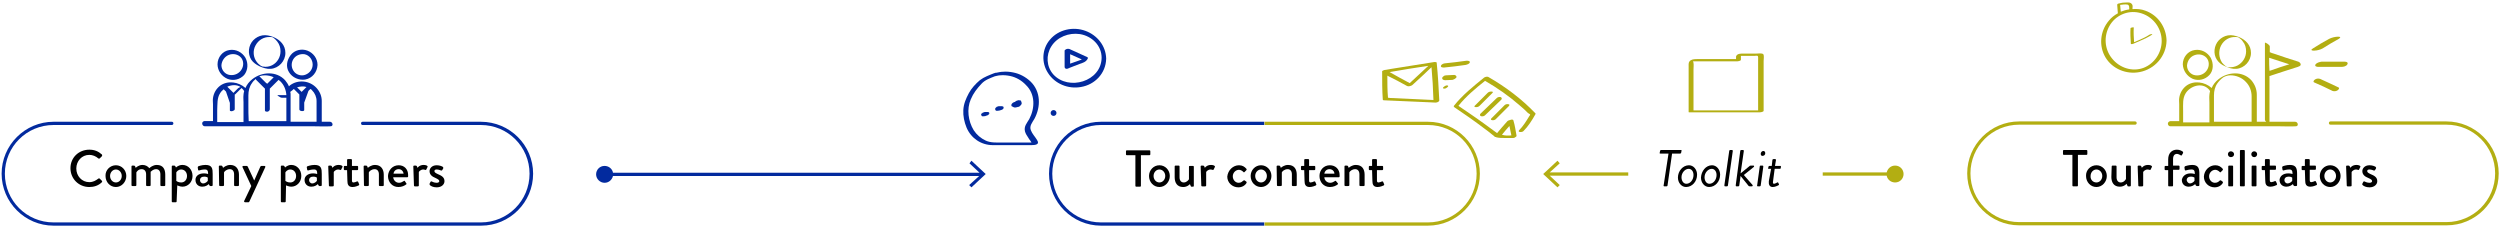 <?xml version="1.0" encoding="utf-8"?>
<svg enable-background="new 0 0 770 70" viewBox="0 0 770 70" xmlns="http://www.w3.org/2000/svg"><path d="m610.2 46.2h154.9v11.8h-154.9z" fill="none"/><g enable-background="new"><path d="m638.3 47.7h-2.6c-.2 0-.3-.1-.3-.3v-.9c0-.2.1-.3.3-.3h6.9c.2 0 .3.1.3.3v.9c0 .2-.1.3-.3.3h-2.6v9.4c0 .2-.1.3-.3.3h-1.1c-.2 0-.3-.1-.3-.3z"/><path d="m645.7 50.9c1.8 0 3.2 1.5 3.2 3.3s-1.4 3.4-3.2 3.4-3.2-1.5-3.2-3.4c-.1-1.8 1.4-3.3 3.2-3.3zm0 5.3c1 0 1.8-.9 1.8-2s-.8-2-1.8-2-1.8.9-1.8 2c-.1 1.1.7 2 1.8 2z"/><path d="m650.4 51.3c0-.2.1-.3.3-.3h.9c.2 0 .3.1.3.3v3.3c0 1 .5 1.6 1.3 1.6.9 0 1.5-.8 1.6-1.1v-3.8c0-.3.1-.3.3-.3h.9c.2 0 .3.1.3.3v5.8c0 .2-.1.3-.3.3h-.5c-.2 0-.2-.1-.3-.3l-.2-.5c-.1.1-.8.9-2.1.9-1.9 0-2.6-1.4-2.6-3z"/><path d="m658.4 51.3c0-.2.1-.3.3-.3h.5c.1 0 .2.1.3.2l.2.5c.1-.2.7-.9 1.9-.9.6 0 1.3.2 1.2.6l-.4.8c-.1.2-.2.2-.4.1-.1 0-.3-.1-.5-.1-.9 0-1.4.7-1.4.8v4.1c0 .3-.2.3-.4.3h-.8c-.2 0-.3-.1-.3-.3z"/><path d="m667.8 52.4h-.8c-.2 0-.3-.1-.3-.3v-.7c0-.2.1-.3.3-.3h.8v-2c0-2 1.2-3 2.7-3 .9 0 1.5.4 1.8.6.1.1.1.3.1.4l-.4.7c-.1.1-.2.2-.4 0-.2-.1-.7-.4-1.1-.4-.7 0-1.2.5-1.2 1.6v2h1.7c.2 0 .3.1.3.3v.7c0 .2-.1.3-.3.3h-1.7v4.8c0 .2-.1.3-.3.3h-.9c-.2 0-.3-.1-.3-.3z"/><path d="m674.7 53.4c.7 0 1.3.2 1.3.2 0-1-.2-1.4-1-1.4-.7 0-1.5.2-1.8.3-.2 0-.3-.1-.3-.3l-.1-.6c0-.2.1-.3.2-.4.1 0 1-.4 2.2-.4 2 0 2.2 1.2 2.2 2.8v3.4c0 .2-.1.3-.3.3h-.5c-.1 0-.2-.1-.3-.2l-.2-.4c-.3.3-1 .8-2 .8-1.2 0-2.1-.8-2.1-2.1.2-1.1 1.1-2 2.7-2zm-.2 3.1c.6 0 1.2-.5 1.4-.8v-1c-.1-.1-.5-.3-1.1-.3-.8 0-1.3.4-1.3 1.1.1.5.5 1 1 1z"/><path d="m682.3 50.9c1 0 1.7.4 2.3 1.1.1.1.1.3-.1.5l-.5.5c-.2.2-.3 0-.4-.1-.3-.3-.8-.6-1.3-.6-1 0-1.9.9-1.9 2s.8 2 1.8 2c.8 0 1.2-.4 1.5-.7.1-.1.3-.1.4 0l.4.3c.2.1.2.3.1.5-.5.8-1.4 1.3-2.5 1.3-1.8 0-3.3-1.4-3.3-3.3.1-2 1.7-3.5 3.5-3.5z"/><path d="m686.2 47.5c0-.5.4-.9.9-.9s1 .4 1 .9-.4.9-1 .9c-.5 0-.9-.4-.9-.9zm.1 3.8c0-.2.1-.3.3-.3h.9c.2 0 .3.1.3.3v5.8c0 .2-.1.3-.3.3h-.9c-.2 0-.3-.1-.3-.3z"/><path d="m689.9 46.5c0-.2.1-.3.3-.3h.9c.2 0 .3.1.3.3v10.6c0 .2-.1.3-.3.3h-.9c-.2 0-.3-.1-.3-.3z"/><path d="m693.4 47.5c0-.5.4-.9.9-.9s.9.4.9.9-.4.9-.9.9-.9-.4-.9-.9zm.1 3.8c0-.2.1-.3.3-.3h.9c.2 0 .3.1.3.3v5.8c0 .2-.1.3-.3.3h-.9c-.2 0-.3-.1-.3-.3z"/><path d="m697.6 52.4h-.7c-.2 0-.3-.1-.3-.3v-.7c0-.2.1-.3.3-.3h.7v-1.8c0-.2.1-.3.3-.3h.9c.2 0 .3.1.3.3v1.7h1.6c.2 0 .3.1.3.3v.7c0 .2-.1.3-.3.3h-1.6v3.2c0 .5.2.6.5.6s.8-.2 1-.3.3 0 .4.1l.3.7c.1.2 0 .3-.1.4-.2.1-1.1.5-1.9.5-1.3 0-1.6-.8-1.6-1.9z"/><path d="m704.8 53.4c.7 0 1.3.2 1.3.2 0-1-.2-1.4-1-1.4-.7 0-1.5.2-1.8.3-.2 0-.3-.1-.3-.3l-.1-.6c0-.2.1-.3.2-.4.1 0 1-.4 2.2-.4 2 0 2.2 1.2 2.2 2.8v3.4c0 .2-.1.3-.3.3h-.5c-.1 0-.2-.1-.3-.2l-.2-.4c-.3.3-1 .8-2 .8-1.2 0-2.1-.8-2.1-2.1.1-1.1 1-2 2.7-2zm-.2 3.1c.6 0 1.2-.5 1.4-.8v-1c-.1-.1-.5-.3-1.1-.3-.8 0-1.3.4-1.3 1.1 0 .5.4 1 1 1z"/><path d="m709.9 52.4h-.7c-.2 0-.3-.1-.3-.3v-.7c0-.2.1-.3.3-.3h.7v-1.8c0-.2.1-.3.3-.3h.9c.2 0 .3.1.3.3v1.7h1.6c.2 0 .3.1.3.3v.7c0 .2-.1.3-.3.3h-1.6v3.2c0 .5.2.6.5.6s.8-.2 1-.3.3 0 .4.1l.3.7c.1.2 0 .3-.1.4-.2.1-1.1.5-1.9.5-1.3 0-1.6-.8-1.6-1.9z"/><path d="m717.7 50.9c1.8 0 3.2 1.5 3.2 3.3s-1.4 3.4-3.2 3.4-3.2-1.5-3.2-3.4c0-1.8 1.4-3.3 3.2-3.3zm0 5.3c1 0 1.8-.9 1.8-2s-.8-2-1.8-2-1.8.9-1.8 2 .8 2 1.8 2z"/><path d="m722.6 51.3c0-.2.1-.3.3-.3h.5c.1 0 .2.1.3.2l.2.5c.1-.2.7-.9 1.9-.9.6 0 1.3.2 1.2.6l-.4.8c-.1.2-.2.2-.4.1-.1 0-.3-.1-.5-.1-.9 0-1.4.7-1.4.8v4.1c0 .3-.2.3-.4.3h-.8c-.2 0-.3-.1-.3-.3z"/><path d="m727.6 56.6.3-.6c.1-.1.2-.2.4-.1 0 0 .7.4 1.5.4.5 0 .8-.2.8-.5 0-.4-.3-.6-1.2-1-1-.4-1.8-1-1.8-2.1 0-.8.7-1.8 2.2-1.8.9 0 1.6.3 1.9.5.1.1.2.3.1.5l-.3.5c-.1.1-.3.2-.4.1 0 0-.7-.3-1.3-.3-.5 0-.7.2-.7.5 0 .4.4.6 1 .9 1.2.5 2.1 1 2.1 2.2 0 1-.9 1.9-2.4 1.9-1.1 0-1.8-.4-2.1-.7-.1-.1-.2-.3-.1-.4z"/></g><path d="m327.5 46.2h123.9v11.8h-123.9z" fill="none"/><g enable-background="new"><path d="m349.7 47.8h-2.6c-.2 0-.3-.1-.3-.3v-.9c0-.2.1-.3.3-.3h6.9c.2 0 .3.1.3.3v.9c0 .2-.1.3-.3.3h-2.6v9.4c0 .2-.1.3-.3.3h-1.1c-.2 0-.3-.1-.3-.3z"/><path d="m357.1 50.9c1.8 0 3.2 1.5 3.2 3.3s-1.4 3.4-3.2 3.4-3.2-1.5-3.2-3.4c0-1.8 1.4-3.3 3.2-3.3zm0 5.3c1 0 1.8-.9 1.8-2s-.8-2-1.8-2-1.8.9-1.8 2 .8 2 1.8 2z"/><path d="m361.8 51.3c0-.2.1-.3.3-.3h.9c.2 0 .3.1.3.3v3.3c0 1 .5 1.6 1.3 1.6.9 0 1.5-.8 1.6-1v-3.8c0-.3.1-.3.4-.3h.8c.2 0 .3.1.3.3v5.8c0 .2-.1.3-.3.3h-.4c-.2 0-.2-.1-.3-.3l-.2-.5c-.1.1-.8.9-2.1.9-1.9 0-2.6-1.4-2.6-3z"/><path d="m369.8 51.3c0-.2.1-.3.3-.3h.5c.1 0 .2.1.3.2l.2.5c.1-.2.7-.9 1.9-.9.6 0 1.3.2 1.2.6l-.4.8c-.1.2-.2.2-.4.1-.1 0-.3-.1-.5-.1-.9 0-1.4.7-1.4.8v4.1c0 .3-.2.3-.4.3h-.8c-.2 0-.3-.1-.3-.3z"/><path d="m381.6 50.9c1 0 1.7.4 2.3 1.1.1.1.1.3-.1.5l-.5.5c-.2.2-.3 0-.4-.1-.3-.3-.8-.6-1.3-.6-1 0-1.9.9-1.9 2s.8 2 1.8 2c.8 0 1.1-.4 1.5-.7.1-.1.3-.1.4 0l.4.3c.2.1.2.3.1.5-.5.8-1.4 1.3-2.5 1.3-1.8 0-3.4-1.4-3.4-3.3.2-2 1.8-3.5 3.6-3.5z"/><path d="m388.4 50.9c1.8 0 3.2 1.5 3.2 3.3s-1.4 3.4-3.2 3.4-3.2-1.5-3.2-3.4c0-1.8 1.4-3.3 3.2-3.3zm0 5.3c1 0 1.8-.9 1.8-2s-.8-2-1.8-2-1.8.9-1.8 2 .8 2 1.8 2z"/><path d="m393.2 51.3c0-.2.1-.3.3-.3h.5c.1 0 .2.1.3.2l.2.5c.1-.1 1-.9 2.2-.9 2 0 2.7 1.4 2.7 3v3.2c0 .2-.1.3-.3.3h-.9c-.2 0-.3-.1-.3-.3v-3.3c0-1-.5-1.6-1.3-1.6-1 0-1.7.7-1.8 1v3.9c0 .2-.1.3-.4.3h-.8c-.2 0-.3-.1-.3-.3z"/><path d="m401.7 52.4h-.7c-.2 0-.3-.1-.3-.3v-.7c0-.2.1-.3.3-.3h.7v-1.8c0-.2.1-.3.3-.3h.9c.2 0 .3.1.3.3v1.8h1.6c.2 0 .3.1.3.3v.7c0 .2-.1.3-.3.3h-1.6v3.2c0 .5.2.6.5.6s.8-.2 1-.3.3 0 .4.1l.3.7c.1.2 0 .3-.1.4-.2.1-1.1.5-1.9.5-1.3 0-1.6-.8-1.6-1.9z"/><path d="m409.6 50.9c1.7 0 3 1.2 3 3v.4c0 .2-.1.3-.3.3h-4.4c0 .9.8 1.7 1.8 1.7.6 0 1.1-.3 1.4-.5.2-.1.3-.2.4 0l.5.6c.1.1.2.3 0 .4-.5.4-1.3.8-2.4.8-1.9 0-3.2-1.5-3.2-3.4 0-1.8 1.3-3.3 3.2-3.3zm1.4 2.6c0-.8-.7-1.4-1.5-1.4-.9 0-1.5.6-1.6 1.4z"/><path d="m414.1 51.3c0-.2.1-.3.3-.3h.5c.1 0 .2.1.3.2l.2.5c.1-.1 1-.9 2.2-.9 2 0 2.7 1.4 2.7 3v3.2c0 .2-.1.3-.3.3h-1c-.2 0-.3-.1-.3-.3v-3.3c0-1-.5-1.6-1.3-1.6-1 0-1.7.7-1.8 1v3.9c0 .2-.1.3-.4.3h-.8c-.2 0-.3-.1-.3-.3z"/><path d="m422.6 52.4h-.7c-.2 0-.3-.1-.3-.3v-.7c0-.2.1-.3.3-.3h.7v-1.8c0-.2.1-.3.3-.3h.9c.2 0 .3.1.3.3v1.8h1.6c.2 0 .3.1.3.3v.7c0 .2-.1.3-.3.3h-1.6v3.2c0 .5.2.6.5.6s.8-.2 1-.3.3 0 .4.1l.3.7c.1.2 0 .3-.1.4-.2.1-1.1.5-1.9.5-1.3 0-1.6-.8-1.6-1.9z"/></g><path d="m4.9 46.2h154.9v11.8h-154.9z" fill="none"/><g enable-background="new"><path d="m27.5 46.1c1.6 0 2.8.5 3.9 1.5.1.1.1.3 0 .5l-.7.7c-.1.1-.3.1-.4 0-.8-.7-1.8-1.1-2.8-1.1-2.3 0-4 1.9-4 4.2s1.7 4.2 4 4.2c1.2 0 2-.5 2.8-1.1.1-.1.3-.1.4 0l.7.7c.1.1.1.3 0 .4-1.1 1.1-2.5 1.5-3.9 1.5-3.2 0-5.8-2.5-5.8-5.8s2.6-5.7 5.8-5.7z"/><path d="m35.7 50.9c1.8 0 3.2 1.5 3.2 3.3s-1.4 3.4-3.2 3.4-3.2-1.5-3.2-3.4c-.1-1.8 1.4-3.3 3.2-3.3zm0 5.3c1 0 1.8-.9 1.8-2s-.8-2-1.8-2-1.8.9-1.8 2 .8 2 1.8 2z"/><path d="m40.5 51.3c0-.2.1-.3.3-.3h.5c.1 0 .2.1.3.2l.2.5c.1-.1.9-.9 2.1-.9.9 0 1.6.4 2.1 1 .2-.2 1.1-1 2.3-1 2 0 2.6 1.4 2.6 3v3.2c0 .2-.1.3-.3.3h-.9c-.2 0-.3-.1-.3-.3v-3.3c0-1-.5-1.6-1.3-1.6-1 0-1.5.7-1.7.8v.8 3.3c0 .2-.1.3-.3.3h-.8c-.2 0-.3-.1-.3-.3v-3.3c0-1-.5-1.6-1.4-1.6-1 0-1.5.8-1.6 1v3.9c0 .2-.1.3-.3.3h-.9c-.2 0-.3-.1-.3-.3z"/><path d="m54.4 62c0 .2-.1.3-.3.3h-.9c-.2 0-.3-.1-.3-.3v-10.7c0-.2.1-.3.3-.3h.5c.1 0 .2.1.3.2l.2.4c.1-.1.8-.8 2-.8 1.8 0 3.1 1.5 3.1 3.4s-1.4 3.3-3.1 3.3c-.8 0-1.5-.4-1.6-.4zm1.4-5.8c1.1 0 1.8-.9 1.8-2s-.7-2-1.8-2c-.9 0-1.4.7-1.5.9v2.6c.1.1.6.5 1.5.5z"/><path d="m62.8 53.4c.7 0 1.3.2 1.3.2 0-1-.2-1.4-1-1.4-.7 0-1.5.2-1.8.3-.2 0-.3-.1-.3-.3l-.1-.6c0-.2.1-.3.2-.4.1 0 1-.4 2.2-.4 2.1 0 2.2 1.2 2.2 2.8v3.4c0 .2-.1.3-.3.3h-.4c-.1 0-.2-.1-.3-.2l-.2-.4c-.3.3-1 .8-2 .8-1.2 0-2.1-.8-2.1-2.1 0-1.1.9-2 2.6-2zm-.2 3.1c.6 0 1.2-.5 1.4-.8v-1c-.1-.1-.5-.3-1.1-.3-.8 0-1.3.4-1.3 1.1 0 .5.4 1 1 1z"/><path d="m67.4 51.3c0-.2.1-.3.3-.3h.5c.1 0 .2.1.3.2l.2.5c.1-.1 1-.9 2.2-.9 1.9 0 2.7 1.4 2.7 3v3.2c0 .2-.1.3-.3.3h-.9c-.2 0-.3-.1-.3-.3v-3.3c0-1-.5-1.6-1.3-1.6-1 0-1.7.7-1.8 1v3.9c0 .2-.1.3-.4.3h-.8c-.2 0-.3-.1-.3-.3z"/><path d="m74.7 51.5c-.1-.2 0-.4.3-.4h1c.1 0 .2.1.3.2l2 4.3 1.9-4.3c.1-.1.2-.2.3-.2h.9c.3 0 .4.2.3.4l-4.9 10.6c-.1.1-.1.2-.3.2h-1c-.2 0-.4-.2-.3-.4l2.2-4.6z"/><path d="m88 62c0 .2-.1.3-.3.3h-.9c-.2 0-.3-.1-.3-.3v-10.7c0-.2.1-.3.3-.3h.5c.1 0 .2.1.3.2l.2.4c.1-.1.8-.8 1.9-.8 1.8 0 3.1 1.5 3.1 3.4s-1.4 3.3-3.1 3.3c-.8 0-1.5-.4-1.6-.4zm1.4-5.8c1.1 0 1.8-.9 1.8-2s-.7-2-1.8-2c-.9 0-1.4.7-1.5.9v2.6c.1.1.6.5 1.5.5z"/><path d="m96.4 53.4c.7 0 1.3.2 1.3.2 0-1-.2-1.4-1-1.4-.7 0-1.5.2-1.8.3-.2 0-.3-.1-.3-.3l-.1-.6c-.1-.2.1-.3.2-.4.1 0 1-.4 2.2-.4 2.1 0 2.2 1.2 2.2 2.8v3.4c0 .2-.1.3-.3.3h-.4c-.1 0-.2-.1-.3-.2l-.2-.4c-.3.3-1 .8-2 .8-1.2 0-2.1-.8-2.1-2.1 0-1.1 1-2 2.6-2zm-.2 3.1c.6 0 1.2-.5 1.4-.8v-1c-.1-.1-.5-.3-1.1-.3-.8 0-1.3.4-1.3 1.1 0 .5.4 1 1 1z"/><path d="m101.1 51.3c0-.2.1-.3.3-.3h.5c.1 0 .2.1.3.2l.2.5c.1-.2.7-.9 1.9-.9.6 0 1.3.2 1.2.6l-.4.8c-.1.2-.2.2-.4.1-.1 0-.3-.1-.5-.1-.9 0-1.4.7-1.4.8v4.1c0 .3-.2.3-.4.3h-.8c-.2 0-.3-.1-.3-.3z"/><path d="m106.9 52.4h-.7c-.2 0-.3-.1-.3-.3v-.7c0-.2.1-.3.3-.3h.7v-1.8c0-.2.1-.3.3-.3h.9c.2 0 .3.1.3.3v1.8h1.6c.2 0 .3.1.3.3v.7c0 .2-.1.3-.3.3h-1.6v3.2c0 .5.2.6.5.6s.8-.2 1-.3.3 0 .4.1l.3.7c.1.2 0 .3-.1.4-.2.1-1.1.5-1.9.5-1.3 0-1.6-.8-1.6-1.9z"/><path d="m112 51.3c0-.2.1-.3.3-.3h.5c.1 0 .2.1.3.2l.2.5c.1-.1 1-.9 2.2-.9 1.9 0 2.7 1.4 2.7 3v3.2c0 .2-.1.3-.3.3h-.9c-.2 0-.3-.1-.3-.3v-3.3c0-1-.5-1.6-1.3-1.6-1 0-1.7.7-1.8 1v3.9c0 .2-.1.3-.4.3h-.8c-.2 0-.3-.1-.3-.3z"/><path d="m122.8 50.9c1.7 0 2.9 1.2 2.9 3v.4c0 .2-.1.3-.3.3h-4.3c.1.9.8 1.7 1.8 1.7.6 0 1.1-.3 1.4-.5.2-.1.3-.2.4 0l.4.6c.1.1.2.3 0 .4-.5.4-1.3.8-2.4.8-1.9 0-3.2-1.5-3.2-3.4.1-1.8 1.4-3.3 3.3-3.3zm1.5 2.6c-.1-.8-.7-1.4-1.5-1.4-.9 0-1.5.6-1.6 1.4z"/><path d="m127.3 51.3c0-.2.1-.3.3-.3h.5c.1 0 .2.1.3.2l.2.5c.1-.2.7-.9 1.9-.9.6 0 1.3.2 1.2.6l-.4.8c-.1.2-.2.2-.4.1-.1 0-.3-.1-.5-.1-.9 0-1.4.7-1.4.8v4.1c0 .3-.2.3-.4.3h-.8c-.2 0-.3-.1-.3-.3z"/><path d="m132.3 56.6.3-.6c.1-.1.2-.2.4-.1 0 0 .7.4 1.5.4.5 0 .8-.2.8-.5 0-.4-.4-.6-1.2-1-1-.4-1.8-1-1.8-2.1 0-.8.7-1.8 2.2-1.8.9 0 1.6.3 1.9.5.1.1.2.3.1.5l-.3.5c-.1.1-.3.2-.4.1 0 0-.7-.3-1.3-.3-.5 0-.7.2-.7.5 0 .4.4.6 1 .9 1.2.5 2.1 1 2.1 2.2 0 1-.9 1.9-2.4 1.9-1.1 0-1.8-.4-2.1-.7-.1-.1-.1-.3-.1-.4z"/></g><path d="m485.3 46.2h92.1v11.8h-92.1z" fill="none"/><g enable-background="new"><path d="m513.9 47.3h-2.5c-.2 0-.3-.1-.2-.3l.1-.5c0-.2.2-.3.3-.3h6.1c.2 0 .3.1.2.3l-.1.5c0 .2-.2.3-.3.3h-2.5l-1.4 9.8c0 .2-.2.3-.3.3h-.7c-.1 0-.3-.1-.2-.3z"/><path d="m520.2 50.9c1.4 0 2.5 1.3 2.5 2.9 0 2.1-1.5 3.8-3.4 3.8-1.4 0-2.5-1.3-2.5-2.9 0-2 1.5-3.8 3.4-3.8zm1.4 3c0-1.1-.6-1.9-1.5-1.9-1.1 0-2.2 1.2-2.2 2.6 0 1.1.6 2 1.5 2 1.2 0 2.2-1.2 2.2-2.7z"/><path d="m527.3 50.9c1.4 0 2.5 1.3 2.5 2.9 0 2.1-1.5 3.8-3.4 3.8-1.4 0-2.5-1.3-2.5-2.9.1-2 1.5-3.8 3.4-3.8zm1.4 3c0-1.1-.6-1.9-1.5-1.9-1.1 0-2.2 1.2-2.2 2.6 0 1.1.6 2 1.5 2 1.2 0 2.2-1.2 2.2-2.7z"/><path d="m532.6 46.5c0-.2.2-.3.3-.3h.6c.1 0 .2.1.2.3l-1.5 10.6c0 .2-.2.3-.3.3h-.6c-.1 0-.2-.1-.2-.3z"/><path d="m536 46.5c0-.2.2-.3.3-.3h.6c.1 0 .2.1.2.3l-1 6.9 2.7-2.2c.1-.1.2-.2.4-.2h.9c.2 0 .2.3.1.4l-3.1 2.5 2.7 3.1c.1.1 0 .4-.2.4h-.7c-.1 0-.2-.1-.3-.1l-2.5-3.1-.4 2.9c0 .2-.2.3-.3.3h-.6c-.1 0-.2-.1-.2-.3z"/><path d="m542 51.3c0-.2.1-.3.3-.3h.6c.1 0 .2.1.2.3l-.8 5.8c0 .2-.2.3-.3.3h-.6c-.1 0-.3-.1-.2-.3zm.3-3.9c0-.5.4-.9.8-.9s.6.3.6.7c0 .5-.4.8-.8.8-.3.1-.6-.2-.6-.6z"/><path d="m545.5 52h-.7c-.2 0-.3-.1-.2-.3l.1-.3c0-.2.1-.3.3-.3h.7l.2-1.8c0-.2.2-.3.3-.3h.6c.1 0 .2.1.2.3l-.3 1.8h1.6c.2 0 .3.1.2.3v.3c0 .2-.2.3-.3.3h-1.6l-.5 3.8c-.1.6 0 .8.3.8s.8-.3 1-.4.3 0 .3.1l.2.4c.1.2 0 .3-.2.4s-1 .5-1.7.5c-1 0-1.3-.8-1.2-1.8z"/></g><path d="m148.1 37.5h-36.4c-.3 0-.5.2-.5.5s.2.5.5.5h36.4c8.3 0 15 6.7 15 15s-6.7 15-15 15h-131.6c-8.3 0-15-6.7-15-15s6.7-15 15-15h36.4c.3 0 .5-.2.5-.5s-.2-.5-.5-.5h-36.4c-8.8 0-16 7.2-16 16s7.2 16 16 16h131.7c8.8 0 16-7.2 16-16s-7.2-16-16.1-16z" fill="#022a9e"/><path d="m70.1 24.3c1.8.7 3.8.2 5.1-1.2 1.2-1.5 1.3-3.6.4-5.3-1-1.7-2.9-2.7-4.9-2.4-2.2.3-3.7 2.3-3.7 4.4 0 1.9 1.2 3.7 3.1 4.5zm.4-7.4c1.3-.5 2.8-.2 3.7.8s.9 2.6.2 3.7c-.7 1.2-2.1 1.9-3.6 1.7s-2.6-1.5-2.6-3c.1-1.4 1-2.7 2.3-3.2z" fill="#022a9e"/><path d="m94 24.5c2.2-.4 3.7-2.3 3.8-4.5 0-2-1.3-3.7-3.1-4.4s-4-.2-5.2 1.4-1.5 3.6-.5 5.2c1 1.7 3.1 2.6 5 2.3zm-3.7-6.2c.7-1.2 2.1-1.8 3.5-1.6 1.5.3 2.5 1.7 2.5 3.2 0 1.4-.9 2.6-2.2 3.1-1.2.5-2.7.1-3.5-.9-.9-1.1-1-2.6-.3-3.8z" fill="#022a9e"/><path d="m79.9 20.4c1.1.5 2.3.9 3.5.8 2.5-.2 4.5-2.4 4.5-4.9 0-2.4-1.6-4-3.7-4.9-1.1-.4-2.2-.7-3.4-.5-1.1.2-2 .7-2.8 1.5-1.5 1.6-1.8 4.1-.6 6 .6.9 1.5 1.5 2.5 2zm-1.2-6.4c.9-1.7 2.6-2.7 4.5-2.6.3 0 .5 0 .8.1.1.1.2.1.3.2.4.3.8.7 1.1 1.1.7.9 1 1.9 1 3 0 1.8-1 3.5-2.6 4.3-.8.4-1.8.6-2.8.4-.1 0-.3 0-.4-.1-.2-.1-.4-.2-.6-.4-.4-.3-.7-.6-.9-.9-1.1-1.4-1.3-3.5-.4-5.1z" fill="#022a9e"/><path d="m63.1 38.9h3.9 9.2 11.1 9.7c1.5 0 3.1.1 4.7 0h.1c1 0 .7-1.4-.2-1.4-.8 0-1.6 0-2.5 0 0-1.5 0-3 0-4.5 0-.6 0-1.2 0-1.9 0-1.5-.6-2.9-1.6-4-2.1-2.3-5.7-2.7-8.2-.8-.1.1-.2.2-.3.3-.3-.7-.7-1.3-1.2-1.9-2.7-2.9-7.2-2.6-10.1-.3-.9.7-1.7 1.7-2.1 2.7-2.1-1.9-5.5-2.4-7.8-.7-1.2.9-2 2.3-2.2 3.8-.1.6 0 1.3 0 1.9v5.2c-.9 0-1.7 0-2.6 0 0 0 0 0-.1 0-1 .2-.7 1.6.2 1.6zm31.3-12.1c-.2.2-.4.4-.7.7s-.5.5-.8.8c-.5-.5-.9-.9-1.4-1.4 1-.3 2-.4 2.9-.1zm-3.9.6c.6.6 1.1 1.1 1.7 1.7v.7 2.3 1.6c0 .6 1.5.7 1.5.2 0-.8 0-1.5 0-2.3l1.3-3.6c.2-.2.4-.4.6-.6.2.1.4.2.5.4.9.9 1.4 2.1 1.4 3.3v1.6 4.8c-2.7 0-5.4 0-8 0 0-1.9 0-3.8 0-5.8 0-.8 0-1.7 0-2.5 0-.3 0-.6-.1-.9.4-.3.8-.6 1.1-.9zm-8.9-4.2c.9 0 1.9.2 2.7.6-.7.7-1.4 1.4-2 2-.1-.1-.3-.2-.4-.3-.6-.6-1.3-1.3-1.9-1.9-.1-.1-.1-.1-.2-.1.6-.2 1.2-.3 1.8-.3zm-5.1 9c0-.9 0-1.8 0-2.8 0-1.4.3-2.7 1.1-3.8.3-.5.7-.9 1.2-1.3 0 .1 0 .2.1.3.9.9 1.8 1.8 2.7 2.7v6.7c0 .4.5.4.8.4.4-.1.7-.4.7-.8 0-1.6 0-3.1 0-4.7 0-.5 0-1.1 0-1.6.8-.8 1.6-1.6 2.5-2.5.1-.1.1-.1.2-.2.2.2.4.3.6.5 1.1 1.1 1.7 2.6 1.8 4.2-.8 0-1.6 0-2.3 0-.1 0-.2 0-.4 0-.1 0 0 .1 0 .1.1.1.2.2.4.3s.3.2.5.3c.1 0 .2.1.4.1h1.4v1.6 5.6c-3.6 0-7.2 0-10.8 0-.3 0-.6 0-.8 0-.1-1.6-.1-3.4-.1-5.1zm-2.4-5.4c-.3.1-.6.2-.9.5-.4.4-.8.8-1.3 1.3 0 0-.1-.1-.1-.1-.3-.3-.5-.5-.8-.8s-.6-.6-1-1c1.4-.6 2.9-.7 4.1.1zm-6.3 1.9c.3-.5.7-.9 1.1-1.2.2.2.3.3.5.5.1.1.1.1.2.2l1.2 3.5v.8 1.5c0 .3.7.3.8.2.3-.1.7-.2.7-.6 0-1.2 0-2.4 0-3.6 0-.3 0-.5 0-.8 0 0 0 0 0-.1.1 0 .2-.1.2-.1.6-.6 1.2-1.2 1.8-1.8 0 0 .1-.1.1-.1.1.1.2.2.3.3.2.2.4.4.5.7-.1.4-.2.7-.2 1.1-.1.8 0 1.6 0 2.3v6.1c-2.5 0-4.9 0-7.4 0-.2 0-.4 0-.7 0 0-1.2 0-2.4 0-3.6.1-1.9-.1-3.8.9-5.3z" fill="#022a9e"/><path d="m298.6 50.3 3.1 2.9h-112.9c-.2-1.2-1.3-2.1-2.6-2.1-1.5 0-2.6 1.2-2.6 2.6s1.2 2.6 2.6 2.6c1.3 0 2.3-.9 2.6-2.1h112.8l-3.1 2.8.7.7 4.4-4.1-4.4-4.1z" fill="#022a9e"/><path d="m304.6 34.6c-.1 0-.2-.1-.3-.1s-.2 0-.3 0-.2 0-.3 0-.1 0-.2 0c0 0-.1 0-.2 0-.2.1-.4.1-.6.2 0 0-.1 0-.1.1 0 0-.1 0-.1.1-.1 0-.1.1-.2.1s-.1.1-.1.2v.2c0 .1.1.1.1.1v.1c0 .1.1.2.2.2.2 0 .3.1.5 0 .2 0 .5 0 .6-.1.2-.1.4-.1.6-.2s.2-.2.4-.3c0-.1.1-.1.1-.2 0-.1 0-.1 0-.2s-.1-.1-.1-.2c.2.1.1.1 0 0zm-.5.4c-.1 0-.2 0-.3 0h.3.1.2c-.1 0-.2 0-.3 0zm.3.1s.1 0 0 0c0-.1.1-.1.1-.1s0 .1-.1.1z" fill="#022a9e"/><path d="m308.9 32.8c-.1 0-.2-.1-.3-.1s-.2 0-.3 0-.2 0-.3 0-.1 0-.2 0-.1 0-.2 0c-.2.1-.4.1-.6.2 0 0-.1 0-.1.1 0 0-.1.1-.1.1-.1 0-.1.1-.2.2 0 .1-.1.1-.1.2v.2c0 .1.1.1.1.1v.1c0 .1.1.1.2.2.2 0 .3.1.5 0 .2 0 .5 0 .7-.1s.4-.1.6-.2.2-.1.4-.3c0-.1.1-.1.1-.2 0 0 0 0 0-.1s0-.1 0-.2-.1-.1-.1-.2c.1.1 0 .1-.1 0zm-.5.4c-.1 0-.2 0-.3 0h.3.1.2s-.1 0-.3 0zm.4.1c0-.1.1-.1.1-.1-.1 0-.1.1-.1.1z" fill="#022a9e"/><path d="m314.4 31c-.1-.1-.2-.1-.4-.1-.1 0-.3-.1-.4 0-.1 0-.2 0-.3.1-.2 0-.4.1-.6.3 0 0 0 0-.1.1-.1 0-.2 0-.3.1-.1 0-.3.1-.4.2s-.1.1-.2.2-.2.3-.2.4v.2c0 .1.1.3.3.3.1.1.2.1.3.2.1 0 .2 0 .3.1h.4c.1 0 .3 0 .4-.1h.1c.1 0 .2-.1.4-.1h.1c.1-.1.2-.1.3-.2s.2-.2.3-.3.2-.2.2-.3.1-.2.1-.3 0-.2-.1-.3c-.1-.4-.1-.5-.2-.5zm-2.1.7s0 .1 0 0v-.1zm1.3-.4c-.1-.1-.2-.1-.3-.1h.1c.1.1.2.1.2.1z" fill="#022a9e"/><path d="m318.6 36.6c2-3.7 2-8.4-1.2-11.5-1.5-1.4-3.3-2.4-5.4-2.8-1-.2-2.1-.3-3.1-.2-.7 0-1.4.2-2 .3-.2 0-.4 0-.5.1h-.1c-1.5.6-3.2 1.2-4.5 2.2-1.3 1.1-2.6 2.5-3.4 4-.9 1.7-1.6 3.3-1.7 5.2-.1 1.8.3 3.7 1 5.4 1.4 3.3 4.5 5.4 8.1 5.4h11.8c1.1 0 2.8-.1 1.8-1.6-.6-1-1.5-1.9-1.9-3-.5-1.3.4-2.3 1.1-3.5 0 .1 0 .1 0 0zm-1.6.1c-.7 1.2-1.7 2.2-1.3 3.8.2.7.6 1.3 1 1.9.2.3.4.7.7 1 .1.1.2.4.3.5h.1c-3.1 0-6.3 0-9.4 0-1.6 0-3.3.1-4.8-.6s-2.8-1.8-3.7-3.2c-1.7-2.8-2.2-6.5-.9-9.5.8-1.9 1.9-3.3 3.3-4.8 1.1-1.2 2.6-1.7 4.1-2.3.6-.1 1.1-.3 1.7-.3 1-.1 2 0 3 .2 1.9.4 3.6 1.4 4.9 2.8 2.9 2.8 2.8 7.1 1 10.5z" fill="#022a9e"/><path d="m328.6 21.2c.1 0 .4-.1.6-.2.1 0 .1 0 .2-.1 1-.4 2.1-.8 3.1-1.2.9-.3 2-.6 2.5-1.6.1-.2.1-.4-.1-.5-1.8-.8-3.7-1.7-5.5-2.5-.3-.1-.6-.1-.9 0-.2.1-.6.3-.6.5v5c0 .5.4.6.7.6zm1-4.5c1.2.5 2.4 1.1 3.6 1.6-.1 0-.1.1-.2.1-.5.2-.9.3-1.4.5-.7.2-1.3.5-2 .7 0-.9 0-1.9 0-2.9z" fill="#022a9e"/><path d="m332.9 26.8c4.3-.7 7.7-4.2 7.8-8.7 0 0 0 0 0-.1-.1-3.9-2.8-7.2-6.4-8.5-3.8-1.4-8.3-.4-10.9 2.7-2.5 2.9-2.7 7.1-.6 10.3 2.1 3.3 6.2 5 10.1 4.3zm-9.1-12.5c1.8-2.9 5.4-4.3 8.8-3.8 3.7.6 6.7 3.5 6.7 7.3-.1 7.3-10.2 10.3-14.9 5.1-2.1-2.4-2.3-5.9-.6-8.6z" fill="#022a9e"/><path d="m323.6 34.8c0 .5.4.9.9.9s.9-.4.9-.9-.4-.9-.9-.9-.9.4-.9.9z" fill="#022a9e"/><path d="m339.1 38.5h50.3v-1h-50.3c-8.8 0-16 7.2-16 16s7.2 16 16 16h50.3v-1h-50.3c-8.3 0-15-6.7-15-15s6.8-15 15-15z" fill="#022a9e"/><g fill="#b3ae12"><path d="m675.4 24.3c1.8.7 3.8.2 5.1-1.2s1.3-3.6.4-5.3c-1-1.7-2.9-2.7-4.9-2.4-2.2.3-3.7 2.3-3.7 4.4.1 2 1.3 3.7 3.1 4.5zm.5-7.3c1.3-.5 2.8-.2 3.7.8s.9 2.6.2 3.7c-.7 1.2-2.1 1.9-3.6 1.7s-2.6-1.5-2.6-3c.1-1.4.9-2.7 2.3-3.2z"/><path d="m685.3 20.4c1.1.5 2.3.9 3.5.8 2.5-.2 4.5-2.4 4.5-4.9s0 0 0 0c0-2.4-1.6-4-3.7-4.9-1.1-.4-2.2-.7-3.4-.5-1.1.2-2 .7-2.8 1.5-1.5 1.6-1.8 4.2-.6 6 .6.9 1.5 1.6 2.5 2zm-1.2-6.4c.9-1.7 2.6-2.7 4.5-2.6.3 0 .5 0 .8.1.1.1.2.1.3.2.4.3.8.6 1.1 1.1.7.8 1 1.9 1 3 0 1.8-1 3.5-2.7 4.4-.8.4-1.8.6-2.8.5-.1 0-.3 0-.4-.1-.2-.1-.4-.2-.6-.4-.3-.3-.7-.6-.9-.9-1-1.5-1.2-3.6-.3-5.3z"/><path d="m668.5 38.9h3.8 9.2 11.1 9.7c1.5 0 3.1.1 4.7 0h.1c1 0 .7-1.4-.2-1.4-1.3 0-2.6 0-3.8 0-1.4 0-2.7 0-4.1 0 0-4.7 0-9.4 0-14.1.1 0 .3 0 .4-.1 2.5-.8 5.1-1.7 7.7-2.5.4-.1.7-.2 1.1-.4.3-.1.5-.4.4-.7s-.4-.6-.7-.7c-2.5-.8-5.1-1.6-7.6-2.5-.4-.1-.7-.2-1.1-.4h-.1c0-.6 0-1.2 0-1.8 0-.5-1.5-1.4-1.5-1.1v20.8 2.9c0 .2.2.4.4.6-1 0-1.9 0-2.9 0 0-1.9 0-3.8 0-5.8 0-.8 0-1.7 0-2.5 0-1.7-.6-3.2-1.7-4.5-2.7-2.9-7.2-2.6-10.1-.3-.9.7-1.7 1.7-2.1 2.7-2.1-1.9-5.5-2.4-7.8-.7-1.2.9-2 2.3-2.2 3.8-.1.6 0 1.3 0 1.9v5.2c-.9 0-1.7 0-2.6 0 0 0 0 0-.1 0-1.2.2-.9 1.6 0 1.6zm30.4-21.1c2.1.7 4.1 1.3 6.2 2-1.9.6-3.8 1.2-5.7 1.9-.1 0-.3.1-.4.1-.1-1.3-.1-2.6-.1-4zm-17 14.4c0-.9 0-1.9 0-2.8 0-1.4.3-2.7 1.1-3.8.5-.7 1.1-1.3 1.8-1.8.7-.4 1.4-.6 2.2-.6 1.7 0 3.5.7 4.7 2 1.2 1.2 1.8 2.8 1.8 4.5v2.1 5.7c-3.6 0-7.2 0-10.8 0-.3 0-.6 0-.8 0 0-1.8 0-3.5 0-5.3zm-8.7-3.5c1.4-2.2 4.9-3.4 7-1.3.2.2.4.4.5.7-.1.4-.2.7-.2 1.1-.1.8 0 1.6 0 2.4v6.1c-2.5 0-4.9 0-7.4 0-.2 0-.4 0-.7 0 0-1.2 0-2.4 0-3.6 0-2-.2-3.8.8-5.4z"/><path d="m753.5 37.4h-35.7c-.3 0-.5.2-.5.5s.2.5.5.5h35.7c8.3 0 15 6.7 15 15s-6.7 15-15 15h-131.6c-8.3 0-15-6.7-15-15s6.7-15 15-15h35.7c.3 0 .5-.2.5-.5s-.2-.5-.5-.5h-35.7c-8.8 0-16 7.2-16 16s7.2 16 16 16h131.7c8.8 0 16-7.2 16-16s-7.3-16-16.1-16z"/><path d="m712.7 15.6c.5 0 1-.1 1.4-.2.5-.1.9-.3 1.3-.5 1.6-1 3.2-2 4.9-2.9.1-.1.5-.3.5-.5-.1-.2-.5-.2-.7-.2-.9 0-2 .3-2.8.7-1.7.9-3.3 1.9-4.9 2.9-.1.1-.5.3-.5.5.2.2.7.2.8.2z"/><path d="m713.2 19.8c-.4.6.3.8.8.8h7.2c.6 0 1.5-.2 1.8-.8s-.3-.8-.8-.8c-2.4 0-4.8 0-7.2 0-.6.1-1.4.3-1.8.8z"/><path d="m714.6 24.3c-.5-.2-1.2-.1-1.6.2-.3.2-.7.7-.2.9 1.9.8 3.8 1.7 5.6 2.6.5.2 1.2.1 1.6-.2.3-.2.7-.7.2-.9-1.8-.9-3.7-1.7-5.6-2.6z"/><path d="m657 13.5c.8-.3 1.5-.7 2.3-1 1.2-.5 2.4-1.1 3.5-1.8.2-.1.1-.2-.1-.2s-.5.1-.7.2c-1 .7-2.2 1.2-3.3 1.7-.5.2-.9.4-1.4.6-.1-1.5-.2-3-.1-4.5 0-.2-1 0-1 .2-.1 1.6 0 3.2.1 4.8.1.2.7 0 .7 0z"/><path d="m659 22.2c4.7-.9 8.2-4.9 8.3-9.7-.1-4.1-2.6-7.8-6.5-9.2-1.3-.5-2.6-.6-4-.5 0 0 0 0 0-.1 0-.4.1-.8 0-1.1-.1-.4-.5-.7-.9-.8-.5-.1-1.1 0-1.7 0s-1.1.2-1.7.3c-.2 0-.4.2-.4.4.1.9.1 1.7.2 2.6-1.1.6-2 1.3-2.8 2.3-2.7 3.2-3.1 7.8-1 11.3s6.4 5.3 10.5 4.5zm-3.8-20.8c.7.1.6 1 .6 1.5-.9.1-1.8.4-2.6.7-.1-.7-.1-1.4-.2-2.1.8-.1 1.5-.2 2.2-.1zm-5.5 6.6c1.8-3.2 5.5-4.9 9.1-4.1 4.1.9 7 4.6 7 8.7 0 3.6-2.2 7-5.6 8.3-3.5 1.3-7.4 0-9.7-2.9-2.3-2.8-2.6-6.8-.8-10z"/><path d="m480.4 50.3-.7-.8-4.4 4.1 4.4 4.1.7-.7-3.1-2.9h24.2v-1h-24.2z"/><path d="m583.7 51c-1.3 0-2.3.9-2.6 2.1h-19.7v1h19.7c.2 1.2 1.3 2.1 2.6 2.1 1.5 0 2.6-1.2 2.6-2.6s-1.1-2.6-2.6-2.6z"/><path d="m439.8 37.5h-50.3v1h50.3c8.3 0 15 6.7 15 15s-6.7 15-15 15h-50.3v1h50.3c8.8 0 16-7.2 16-16s-7.2-16-16-16z"/><path d="m459.3 28.2c-.4 0-.8.1-1.1.4-1.3 1.3-2.7 2.7-4 4-.3.3.2.4.4.4.4 0 .8-.1 1.1-.4 1.3-1.3 2.7-2.7 4-4 .3-.4-.2-.4-.4-.4z"/><path d="m456.2 35.8c.4.1.9 0 1.2-.3 1.7-1.6 3.3-3.2 5-4.8.3-.3.1-.7-.2-.8-.4-.1-.9 0-1.2.3-1.7 1.6-3.3 3.2-5 4.8-.3.3-.2.7.2.8z"/><path d="m459.5 37c.4.1.9 0 1.2-.3 1.3-1.3 2.7-2.7 4-4 .1-.1.2-.2.2-.4 0-.1-.2-.2-.3-.2-.4-.1-.9 0-1.2.3-1.3 1.3-2.7 2.7-4 4-.1.1-.2.2-.2.4 0 .1.1.1.3.2z"/><path d="m458.4 23.7c-.4-.2-1 0-1.3.2-3.2 2.6-6.7 5.4-9.3 8.7-.1.2 0 .3.1.4 3.1 2.1 6.3 4.3 9.3 6.6.7.5 1.5 1.1 2.2 1.7.3.2.6.5.9.7 0 .2.2.2.4.2.1 0 .1.1.2.1.8.2 1.7.2 2.5.2h2.7c.3 0 .6-.2.7-.3.2-.1.3-.2.3-.4-.3-1.6-.5-3.2-1-4.8-.1-.2-.6-.2-.8-.1-.3.1-.8.2-1 .4-1.1 1.2-2.2 2.5-3.2 3.7-1.4-1-2.7-2-4.1-3-2.6-1.9-5.2-3.6-7.8-5.4 2.3-2.9 5.3-5.4 8.2-7.7 3.8 2.2 7.4 4.7 10.7 7.6.9.7 1.7 1.5 2.5 2.3.3.2.7.4.7.5s-.2.4-.3.5c-.9 1.5-1.9 3.1-3.1 4.3-.6.7.9.7 1.3.3 1.5-1.5 2.7-3.4 3.7-5.2.1-.1.1-.2 0-.3-4.2-4.4-9.1-8.1-14.5-11.2zm6.5 15.1c.2 1 .4 1.9.6 2.9-1 .1-2 .1-2.9-.2.7-.9 1.5-1.8 2.3-2.7z"/><path d="m425.9 30.7c0 .2.4.2.5.2 4.6.2 9.1.4 13.7.6.7 0 1.3.1 2 .1.4 0 1.2-.2 1.2-.7-.2-3.9-.4-7.7-.8-11.6 0-.2-.6-.2-.7-.2-4.4.7-8.8 1.4-13.2 2.1-.6.1-1.1.2-1.7.3-.3 0-.8.1-1 .3 0 0 0 0-.1 0s-.1.1-.1.2c0 3 0 5.8.2 8.7zm13.8-10.4h.2c-1.9 1.8-3.8 3.5-5.7 5.3-2.1-1.1-4.1-2.2-6.2-3.4 3.9-.7 7.8-1.3 11.7-1.9zm-6.3 6.2c.4.2 1.2 0 1.6-.3 2-1.8 4-3.7 5.9-5.5.3 3.3.5 6.7.6 10.1-4.2-.2-8.3-.4-12.5-.6-.5 0-1 0-1.5-.1-.2-2.3-.2-4.5-.2-6.8 2.1 1 4.1 2.1 6.1 3.2z"/><path d="m444.8 20.8c2.2-.2 4.4-.5 6.6-.8.4-.1 1.2-.3 1.3-.8s-.7-.5-1-.5c-2.2.3-4.4.6-6.6.8-.4 0-1.2.3-1.3.8s.7.5 1 .5z"/><path d="m448.2 24.2c.2-.1.4-.3.4-.5 0-.5-.6-.7-1-.6-.8 0-1.5.1-2.2.1-.3 0-.6.1-.8.3-.2.1-.4.3-.4.6 0 .5.6.6 1 .6.8 0 1.5-.1 2.2-.1.2-.1.6-.2.8-.4z"/><path d="m444.9 27.3c.6 0 1.8-1 .7-1-.7.1-1.8 1-.7 1z"/><path d="m541 16.5c-1.3 0-2.5 0-3.8 0-.8 0-2.2-.1-2.5.9v.8c-3.9 0-7.8 0-11.8 0-.8 0-1.6 0-2.2.4-.7.5-.6 1.1-.6 1.8v7.6 6.5c0 .1.2.1.3.1h18.8 2.7c.3 0 1.3-.1 1.3-.5 0-3.7 0-7.4 0-11.2 0-1.4 0-2.7 0-4.1 0-.6.2-1.6-.1-2.1-.4-.4-1.6-.2-2.1-.2zm.5 1.9v2 9.5 4.1c-5.8 0-11.7 0-17.5 0-.8 0-1.6 0-2.4 0 0-4.2 0-8.3 0-12.5 0-.6.1-1.5 0-2.1 0-.1-.1-.5-.2-.5h.5 7.1 5.9c.3 0 1.3-.1 1.3-.5s0-.8 0-1.2h1.2 3.1c.2 0 .6-.1.8 0 .3.1.2.9.2 1.2z"/></g></svg>
